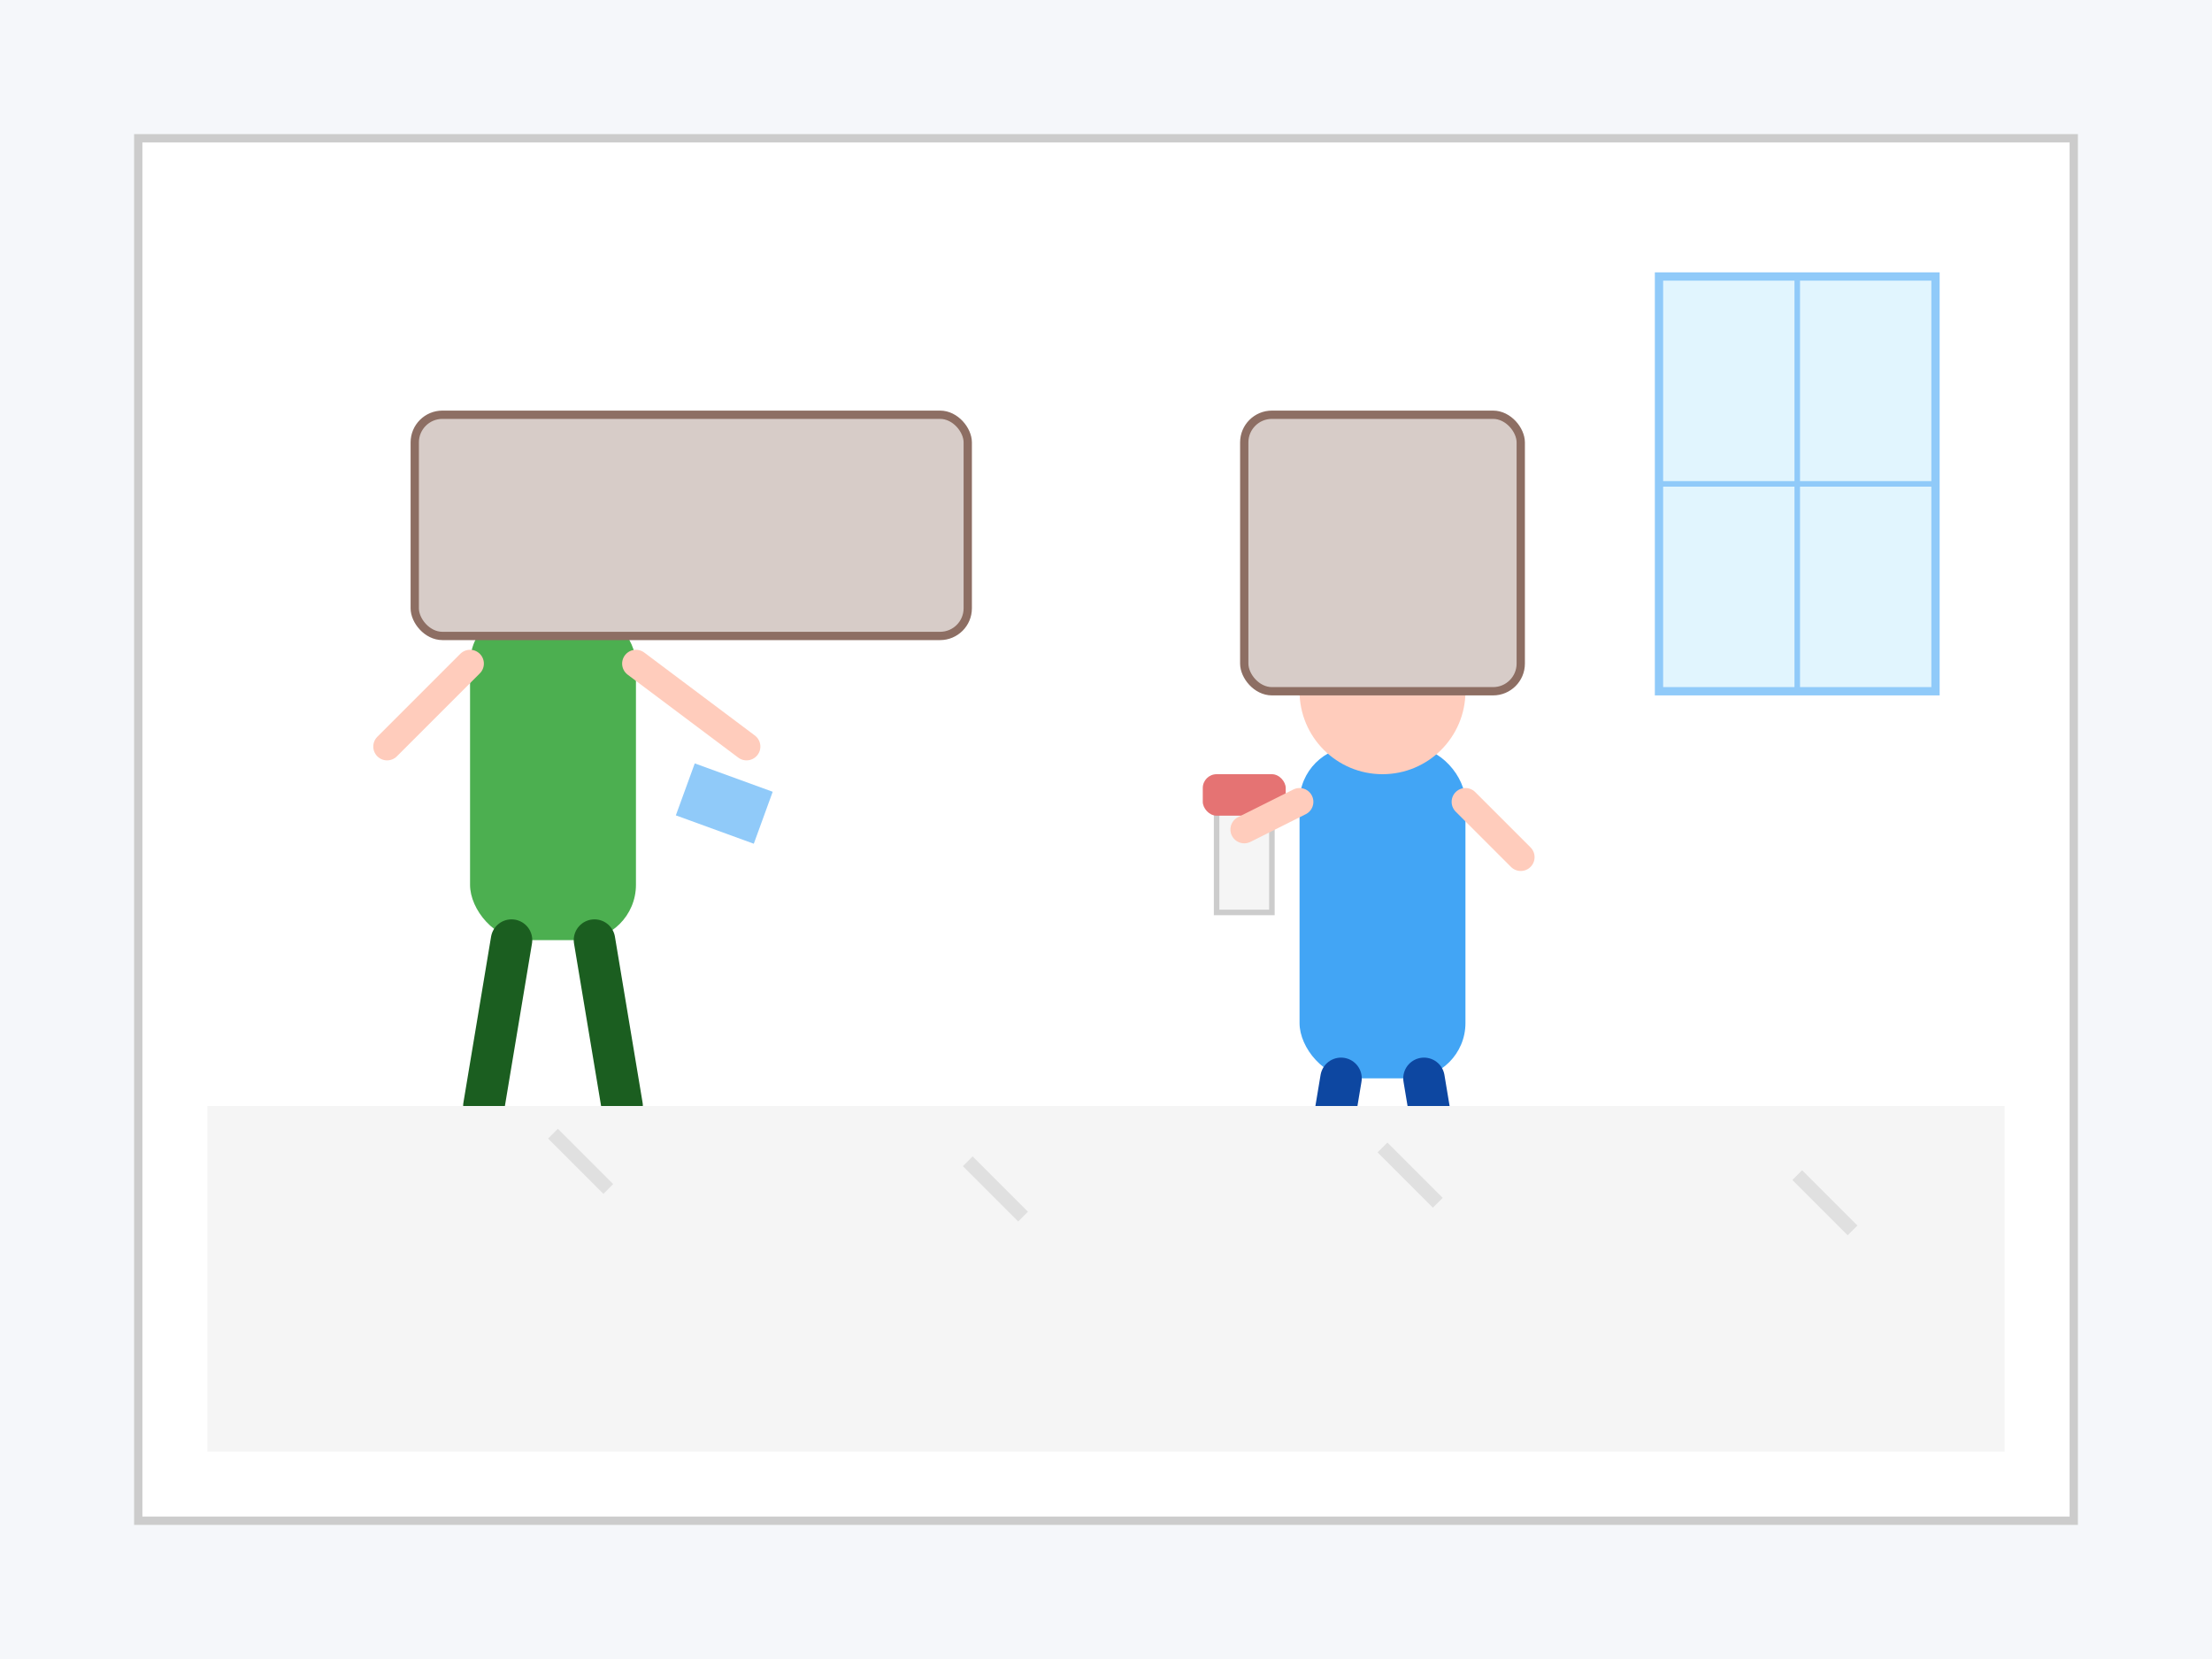 <?xml version="1.0" encoding="UTF-8"?>
<svg width="800" height="600" viewBox="0 0 800 600" xmlns="http://www.w3.org/2000/svg">
  <!-- Background -->
  <rect width="800" height="600" fill="#f5f7fa"/>
  
  <!-- Living room outline -->
  <rect x="50" y="50" width="700" height="500" fill="#ffffff" stroke="#cccccc" stroke-width="3"/>
  
  <!-- Window -->
  <rect x="600" y="100" width="100" height="150" fill="#e1f5fe" stroke="#90caf9" stroke-width="3"/>
  <line x1="650" y1="100" x2="650" y2="250" stroke="#90caf9" stroke-width="2"/>
  <line x1="600" y1="175" x2="700" y2="175" stroke="#90caf9" stroke-width="2"/>
  
  <!-- Professional cleaner 1 -->
  <g transform="translate(200, 300)">
    <!-- Body -->
    <rect x="-30" y="-80" width="60" height="120" rx="20" ry="20" fill="#4caf50"/>
    <!-- Head -->
    <circle cx="0" cy="-100" r="30" fill="#ffccbc"/>
    <!-- Cleaning cloth -->
    <rect x="40" y="-40" width="30" height="20" fill="#90caf9" transform="rotate(20)"/>
    <!-- Arms -->
    <line x1="30" y1="-60" x2="70" y2="-30" stroke="#ffccbc" stroke-width="10" stroke-linecap="round"/>
    <line x1="-30" y1="-60" x2="-60" y2="-30" stroke="#ffccbc" stroke-width="10" stroke-linecap="round"/>
    <!-- Legs -->
    <line x1="-15" y1="40" x2="-25" y2="100" stroke="#1b5e20" stroke-width="15" stroke-linecap="round"/>
    <line x1="15" y1="40" x2="25" y2="100" stroke="#1b5e20" stroke-width="15" stroke-linecap="round"/>
  </g>
  
  <!-- Professional cleaner 2 -->
  <g transform="translate(500, 350)">
    <!-- Body -->
    <rect x="-30" y="-80" width="60" height="120" rx="20" ry="20" fill="#42a5f5"/>
    <!-- Head -->
    <circle cx="0" cy="-100" r="30" fill="#ffccbc"/>
    <!-- Spray bottle -->
    <rect x="-60" y="-60" width="20" height="40" fill="#f5f5f5" stroke="#cccccc" stroke-width="2"/>
    <rect x="-65" y="-70" width="30" height="15" rx="5" ry="5" fill="#e57373"/>
    <!-- Arms -->
    <line x1="30" y1="-60" x2="50" y2="-40" stroke="#ffccbc" stroke-width="10" stroke-linecap="round"/>
    <line x1="-30" y1="-60" x2="-50" y2="-50" stroke="#ffccbc" stroke-width="10" stroke-linecap="round"/>
    <!-- Legs -->
    <line x1="-15" y1="40" x2="-25" y2="100" stroke="#0d47a1" stroke-width="15" stroke-linecap="round"/>
    <line x1="15" y1="40" x2="25" y2="100" stroke="#0d47a1" stroke-width="15" stroke-linecap="round"/>
  </g>
  
  <!-- Furniture -->
  <rect x="150" y="150" width="200" height="80" rx="10" ry="10" fill="#d7ccc8" stroke="#8d6e63" stroke-width="3"/>
  <rect x="450" y="150" width="100" height="100" rx="10" ry="10" fill="#d7ccc8" stroke="#8d6e63" stroke-width="3"/>
  
  <!-- Cleaning supplies -->
  <rect x="100" y="450" width="120" height="50" rx="5" ry="5" fill="#f5f5f5" stroke="#cccccc" stroke-width="2"/>
  <circle cx="130" cy="470" r="10" fill="#e57373"/>
  <circle cx="160" cy="470" r="10" fill="#4caf50"/>
  <circle cx="190" cy="470" r="10" fill="#42a5f5"/>
  
  <!-- Floor with shine effect -->
  <rect x="75" y="400" width="650" height="125" fill="#f5f5f5" stroke="none"/>
  <line x1="200" y1="410" x2="220" y2="430" stroke="#e0e0e0" stroke-width="5"/>
  <line x1="350" y1="420" x2="370" y2="440" stroke="#e0e0e0" stroke-width="5"/>
  <line x1="500" y1="415" x2="520" y2="435" stroke="#e0e0e0" stroke-width="5"/>
  <line x1="650" y1="425" x2="670" y2="445" stroke="#e0e0e0" stroke-width="5"/>
</svg>